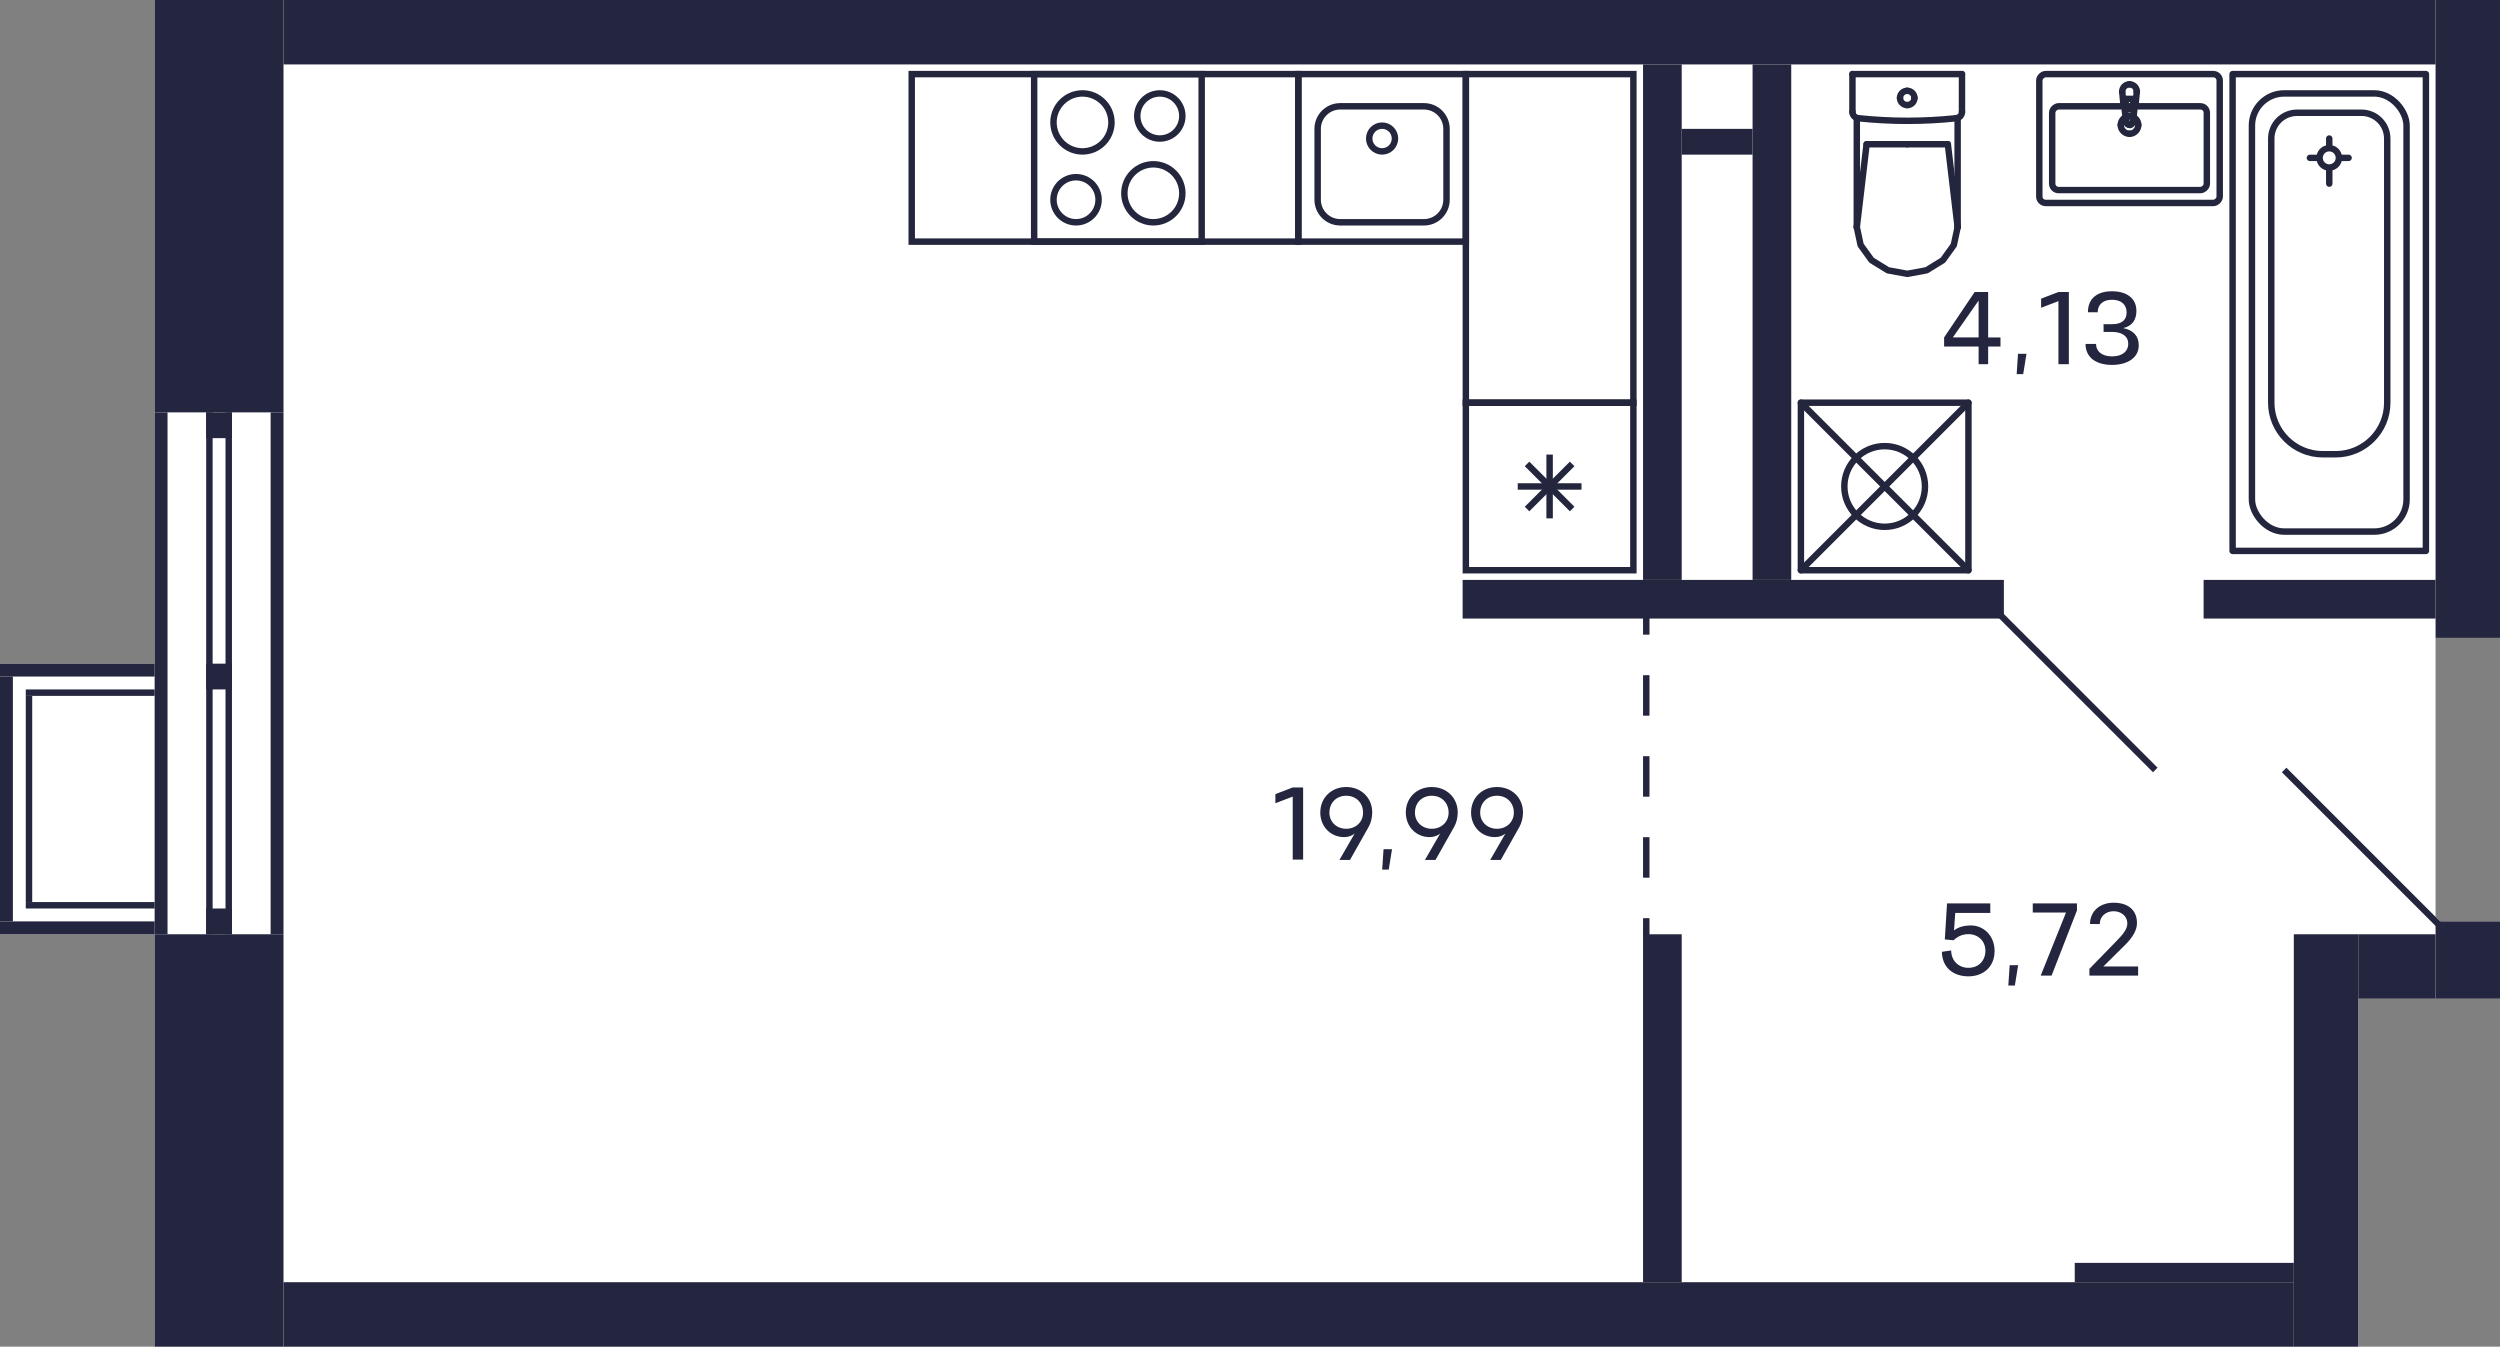 <?xml version="1.0" encoding="UTF-8"?>
<svg xmlns="http://www.w3.org/2000/svg" width="776" height="418" viewBox="0 0 776 418">
  <rect x="0" y="0" width="776" height="418" fill="#808080" stroke="none"/>
  <defs>
    <style>
      .cls-1 {
        stroke-linecap: round;
        stroke-linejoin: round;
      }

      .cls-1, .cls-2, .cls-3, .cls-4 {
        fill: none;
        stroke-width: 2px;
      }

      .cls-1, .cls-3 {
        stroke: #24263d;
      }

      .cls-2 {
        stroke-dasharray: 0 0 12.57 12.57;
      }

      .cls-2, .cls-3, .cls-4 {
        stroke-miterlimit: 10;
      }

      .cls-2, .cls-4 {
        stroke: #24263f;
      }

      .cls-5 {
        fill: #24263d;
      }

      .cls-5, .cls-6, .cls-7 {
        stroke-width: 0px;
      }

      .cls-6 {
        fill: #fff;
      }

      .cls-7 {
        fill: #24263f;
      }
    </style>
  </defs>
  <g id="Layer_1" data-name="Layer 1">
    <path class="cls-6" d="M756,0h20v198h-20v86.59l1.41,1.41h18.59v24h-44v108H48v-128H0v-84h48V0h708Z"/>
  </g>
  <g id="C-2-2_19fl_6">
    <g id="sant-6" data-name="sant">
      <g>
        <path class="cls-5" d="M372,24v50h-50V24h50M374,22h-54v54h54V22h0Z"/>
        <path class="cls-5" d="M334,56c3.31,0,6,2.69,6,6s-2.69,6-6,6-6-2.69-6-6,2.69-6,6-6M334,54c-4.42,0-8,3.58-8,8s3.58,8,8,8,8-3.58,8-8-3.58-8-8-8h0Z"/>
        <path class="cls-5" d="M360,30c3.31,0,6,2.69,6,6s-2.69,6-6,6-6-2.69-6-6,2.69-6,6-6M360,28c-4.42,0-8,3.58-8,8s3.58,8,8,8,8-3.58,8-8-3.58-8-8-8h0Z"/>
        <path class="cls-5" d="M336,30c4.41,0,8,3.59,8,8s-3.59,8-8,8-8-3.59-8-8,3.59-8,8-8M336,28c-5.52,0-10,4.48-10,10s4.48,10,10,10,10-4.48,10-10-4.48-10-10-10h0Z"/>
        <path class="cls-5" d="M358,52c4.41,0,8,3.59,8,8s-3.59,8-8,8-8-3.59-8-8,3.59-8,8-8M358,50c-5.52,0-10,4.48-10,10s4.48,10,10,10,10-4.48,10-10-4.48-10-10-10h0Z"/>
      </g>
      <g>
        <path class="cls-5" d="M454,24v50h-50V24h50M456,22h-54v54h54V22h0Z"/>
        <path class="cls-5" d="M442,34c3.31,0,6,2.69,6,6v22c0,3.31-2.69,6-6,6h-26c-3.31,0-6-2.69-6-6v-22c0-3.31,2.69-6,6-6h26M442,32h-26c-4.42,0-8,3.58-8,8v22c0,4.42,3.58,8,8,8h26c4.42,0,8-3.58,8-8v-22c0-4.42-3.58-8-8-8h0Z"/>
        <circle class="cls-3" cx="429" cy="43" r="4"/>
      </g>
      <g>
        <path class="cls-5" d="M506,126v50h-50v-50h50M508,124h-54v54h54v-54h0Z"/>
        <line class="cls-3" x1="488" y1="158" x2="474" y2="144"/>
        <line class="cls-3" x1="488" y1="144" x2="474" y2="158"/>
        <line class="cls-3" x1="481" y1="160.9" x2="481" y2="141.1"/>
        <line class="cls-3" x1="490.9" y1="151" x2="471.1" y2="151"/>
      </g>
      <path class="cls-5" d="M506,24v100h-50V24h50M508,22h-54v104h54V22h0Z"/>
      <path class="cls-5" d="M402,24v50h-118V24h118M404,22h-122v54h122V22h0Z"/>
      <g>
        <line class="cls-1" x1="592" y1="44.77" x2="579.39" y2="44.77"/>
        <line class="cls-1" x1="575" y1="23" x2="575" y2="34.73"/>
        <polyline class="cls-1" points="576.35 70.54 577.54 76.07 580.93 80.77 586.01 83.9 592 85 597.99 83.9 603.07 80.77 606.46 76.07 607.65 70.54"/>
        <line class="cls-1" x1="609" y1="23" x2="609" y2="34.73"/>
        <polyline class="cls-1" points="575 34.73 575.03 35.09 575.13 35.44 575.29 35.76 575.5 36.05 575.77 36.29 576.07 36.49 576.41 36.62 576.76 36.69"/>
        <line class="cls-1" x1="607.65" y1="36.6" x2="607.65" y2="70.54"/>
        <polyline class="cls-1" points="576.76 36.69 580.56 37.04 584.36 37.29 588.18 37.45 591.99 37.5 595.81 37.45 599.62 37.3 603.42 37.05 607.22 36.7"/>
        <line class="cls-1" x1="576.35" y1="70.5" x2="579.39" y2="44.77"/>
        <line class="cls-1" x1="607.65" y1="70.5" x2="604.61" y2="44.77"/>
        <line class="cls-1" x1="592" y1="44.77" x2="604.61" y2="44.77"/>
        <line class="cls-1" x1="576.35" y1="36.62" x2="576.35" y2="70.54"/>
        <polyline class="cls-1" points="607.22 36.7 607.58 36.63 607.92 36.49 608.22 36.3 608.49 36.06 608.71 35.77 608.87 35.44 608.97 35.09 609 34.73"/>
        <line class="cls-1" x1="575" y1="23" x2="609" y2="23"/>
        <path class="cls-1" d="M592,32.62c1.24,0,2.24-.99,2.24-2.21"/>
        <path class="cls-1" d="M589.76,30.4c0,1.22,1,2.21,2.24,2.21"/>
        <path class="cls-1" d="M592,28.19c-1.24,0-2.24.99-2.24,2.21"/>
        <path class="cls-1" d="M594.24,30.4c0-1.22-1-2.21-2.24-2.21"/>
      </g>
      <g>
        <rect class="cls-1" x="559" y="125" width="52" height="52" transform="translate(736 -434) rotate(90)"/>
        <circle class="cls-1" cx="585" cy="151" r="12.52"/>
        <line class="cls-1" x1="611" y1="125" x2="559" y2="177"/>
        <line class="cls-1" x1="559" y1="125" x2="611" y2="177"/>
      </g>
      <g>
        <circle class="cls-1" cx="723" cy="49" r="3"/>
        <rect class="cls-1" x="693" y="23" width="60" height="148"/>
        <line class="cls-1" x1="723" y1="45" x2="723" y2="43"/>
        <line class="cls-1" x1="723" y1="53" x2="723" y2="57"/>
        <line class="cls-1" x1="727" y1="49" x2="729" y2="49"/>
        <line class="cls-1" x1="719" y1="49" x2="717" y2="49"/>
        <rect class="cls-1" x="699" y="29" width="48" height="136" rx="10" ry="10"/>
        <path class="cls-1" d="M713,35h20c4.42,0,8,3.58,8,8v82c0,8.83-7.17,16-16,16h-4c-8.83,0-16-7.17-16-16V43c0-4.42,3.58-8,8-8Z"/>
      </g>
      <g>
        <g>
          <path class="cls-1" d="M659.1,32.25c.03.31.13.6.3.86"/>
          <line class="cls-1" x1="659.1" y1="32.25" x2="658.73" y2="28.44"/>
          <path class="cls-1" d="M662.04,33.68c.23-.15.42-.34.57-.57"/>
          <path class="cls-1" d="M659.39,33.11c.57.89,1.76,1.14,2.64.57"/>
          <path class="cls-1" d="M661,33.28c.68,0,1.23-.55,1.23-1.23"/>
          <path class="cls-1" d="M659.77,32.05c0,.68.55,1.23,1.23,1.23"/>
          <polyline class="cls-1" points="662.23 32.05 662.23 30.7 659.77 30.7"/>
          <line class="cls-1" x1="659.77" y1="30.7" x2="659.77" y2="32.05"/>
          <path class="cls-1" d="M661,26.17c-1.25,0-2.27,1.02-2.27,2.27"/>
          <path class="cls-1" d="M663.27,28.44c0-1.25-1.02-2.27-2.27-2.27"/>
          <path class="cls-1" d="M661.13,38.79c.46-.06.82-.42.88-.88"/>
          <path class="cls-1" d="M659.99,37.91c.07.56.58.95,1.13.88"/>
          <line class="cls-1" x1="662.61" y1="33.11" x2="662.01" y2="37.91"/>
          <path class="cls-1" d="M662.61,33.11c.17-.26.27-.56.3-.86"/>
          <line class="cls-1" x1="663.27" y1="28.44" x2="662.9" y2="32.25"/>
          <line class="cls-1" x1="659.99" y1="37.91" x2="659.39" y2="33.11"/>
          <line class="cls-1" x1="659.1" y1="32.25" x2="659.1" y2="32.25"/>
          <line class="cls-1" x1="659.99" y1="37.91" x2="659.99" y2="37.91"/>
          <line class="cls-1" x1="662.61" y1="33.11" x2="662.61" y2="33.11"/>
          <line class="cls-1" x1="663.27" y1="28.44" x2="663.27" y2="28.44"/>
          <path class="cls-1" d="M658.28,38.8c0,1.5,1.22,2.72,2.72,2.72"/>
          <path class="cls-1" d="M661,36.08c-1.5,0-2.72,1.22-2.72,2.72"/>
          <path class="cls-1" d="M663.72,38.8c0-1.5-1.22-2.72-2.72-2.72"/>
          <path class="cls-1" d="M661,41.52c1.5,0,2.72-1.22,2.72-2.72"/>
        </g>
        <rect class="cls-1" x="641" y="15" width="40" height="56" rx="2" ry="2" transform="translate(618 704) rotate(-90)"/>
        <rect class="cls-1" x="648" y="22" width="26" height="48" rx="2" ry="2" transform="translate(615 707) rotate(-90)"/>
      </g>
    </g>
    <g id="d-6" data-name="d">
      <line class="cls-4" x1="669" y1="239" x2="621" y2="191"/>
      <line class="cls-4" x1="709" y1="239" x2="757" y2="287"/>
      <g>
        <line class="cls-4" x1="511" y1="291" x2="511" y2="285"/>
        <line class="cls-2" x1="511" y1="272.43" x2="511" y2="203.29"/>
        <line class="cls-4" x1="511" y1="197" x2="511" y2="191"/>
      </g>
    </g>
    <g id="s-6" data-name="s">
      <rect class="cls-7" x="48" y="0" width="40" height="128"/>
      <rect class="cls-7" x="756" y="286" width="20" height="24"/>
      <rect class="cls-7" x="88" y="398" width="624" height="20"/>
      <rect class="cls-7" x="454" y="180" width="168" height="12"/>
      <rect class="cls-7" x="510" y="20" width="12" height="160"/>
      <rect class="cls-7" x="544" y="20" width="12" height="160" transform="translate(1100 200) rotate(180)"/>
      <rect class="cls-7" x="510" y="290" width="12" height="108"/>
      <rect class="cls-7" x="756" y="0" width="20" height="198" transform="translate(1532 198) rotate(180)"/>
      <rect class="cls-7" x="48" y="290" width="40" height="128"/>
      <rect class="cls-7" x="88" y="0" width="668" height="20"/>
      <rect class="cls-7" x="48" y="128" width="4" height="162"/>
      <rect class="cls-7" x="84" y="128" width="4" height="162"/>
      <rect class="cls-7" x="64" y="128" width="2" height="162"/>
      <rect class="cls-7" x="70" y="128" width="2" height="162"/>
      <rect class="cls-7" x="675" y="361" width="6" height="68" transform="translate(283 1073) rotate(-90)"/>
      <rect class="cls-7" x="714" y="150" width="12" height="72" transform="translate(534 906) rotate(-90)"/>
      <rect class="cls-7" x="734" y="288" width="20" height="24" transform="translate(444 1044) rotate(-90)"/>
      <rect class="cls-7" x="658" y="344" width="128" height="20" transform="translate(1076 -368) rotate(90)"/>
      <rect class="cls-7" x="64" y="282" width="8" height="8" transform="translate(-218 354) rotate(-90)"/>
      <rect class="cls-7" x="64" y="128" width="8" height="8" transform="translate(-64 200) rotate(-90)"/>
      <rect class="cls-7" x="64" y="206" width="8" height="8" transform="translate(-142 278) rotate(-90)"/>
      <rect class="cls-7" x="522" y="40" width="22" height="8"/>
      <rect class="cls-7" y="210" width="4" height="76" transform="translate(4 496) rotate(180)"/>
      <rect class="cls-7" x="22" y="184" width="4" height="48" transform="translate(232 184) rotate(90)"/>
      <rect class="cls-7" x="22" y="264" width="4" height="48" transform="translate(312 264) rotate(90)"/>
      <rect class="cls-7" x="27" y="195" width="2" height="40" transform="translate(243 187) rotate(90)"/>
      <rect class="cls-7" x="27" y="261" width="2" height="40" transform="translate(309 253) rotate(90)"/>
      <rect class="cls-7" x="-23" y="247" width="64" height="2" transform="translate(257 239) rotate(90)"/>
    </g>
    <g id="t-6" data-name="t">
      <g>
        <path class="cls-7" d="M401.26,266.83v-19.58l-5.38,2.07v-2.83l5.38-2.07h3.23v22.41h-3.23Z"/>
        <path class="cls-7" d="M409.82,252.2c0-4.61,3.47-7.91,8.05-7.91s8.07,3.3,8.07,7.91c0,1.62-.43,3.27-1.12,4.48l-5.78,10.24h-3.28l4.75-8.23c-.8.74-2.03,1.15-3.3,1.15-4.21,0-7.4-3.28-7.4-7.65ZM412.65,252.19c-.03,2.94,2.24,5.06,5.22,5.06s5.25-2.11,5.23-5.06c-.03-3.03-2.19-5.19-5.23-5.19s-5.19,2.16-5.22,5.19Z"/>
        <path class="cls-7" d="M432.08,263.6l-1.02,6.32h-2.03l.42-6.32h2.64Z"/>
        <path class="cls-7" d="M436.36,252.2c0-4.61,3.47-7.91,8.05-7.91s8.07,3.3,8.07,7.91c0,1.62-.43,3.27-1.12,4.48l-5.78,10.24h-3.28l4.75-8.23c-.8.74-2.03,1.15-3.3,1.15-4.21,0-7.39-3.28-7.39-7.65ZM439.2,252.19c-.03,2.94,2.24,5.06,5.22,5.06s5.25-2.11,5.23-5.06c-.03-3.03-2.19-5.19-5.23-5.19s-5.19,2.16-5.22,5.19Z"/>
        <path class="cls-7" d="M456.62,252.2c0-4.61,3.47-7.91,8.05-7.91s8.07,3.3,8.07,7.91c0,1.62-.43,3.27-1.12,4.48l-5.78,10.24h-3.28l4.75-8.23c-.8.74-2.03,1.15-3.3,1.15-4.21,0-7.39-3.28-7.39-7.65ZM459.45,252.19c-.03,2.94,2.24,5.06,5.22,5.06s5.25-2.11,5.23-5.06c-.03-3.03-2.19-5.19-5.23-5.19s-5.19,2.16-5.22,5.19Z"/>
      </g>
      <g>
        <path class="cls-7" d="M619.12,295.18c0,5.09-3.67,7.88-8.12,7.88s-8.13-2.48-8.24-7.62l2.88-.42c.02,3.15,2.26,5.39,5.36,5.39s5.23-2.13,5.27-5.23c.03-3.06-2.24-5.22-5.27-5.22-2.24,0-3.52.96-4.64,1.9l-2.69-.26.69-11.19h13.43v2.96h-10.88l-.38,5.44c1.38-1.09,3.18-1.55,5.28-1.55,3.83,0,7.31,3.11,7.31,7.91Z"/>
        <path class="cls-7" d="M626.43,299.6l-1.02,6.32h-2.03l.42-6.32h2.64Z"/>
        <path class="cls-7" d="M636.81,302.83h-3.38l7.86-19.58h-10.32v-2.83h13.72v2.18l-7.88,20.23Z"/>
        <path class="cls-7" d="M663.67,302.83h-15.12v-2.1l7.43-7.63c2.72-2.77,4.4-4.51,4.34-6.56-.02-2.11-1.86-3.7-4.26-3.7s-4.29,1.62-4.3,3.99l-3.03-.02c.03-3.94,3.03-6.61,7.36-6.61s7.19,2.18,7.22,6.21c.05,3.07-2.34,5.67-4.69,7.89l-5.75,5.7h10.8v2.83Z"/>
      </g>
      <g>
        <path class="cls-7" d="M620.95,107.57h-3.83v5.47h-2.96v-5.47h-10.71v-2.83l9.48-14.1h4.19v14.1h3.83v2.83ZM614.16,104.73v-11.43l-8,11.43h8Z"/>
        <path class="cls-7" d="M629.02,109.81l-1.02,6.32h-2.03l.42-6.32h2.64Z"/>
        <path class="cls-7" d="M638.94,113.04v-19.58l-5.38,2.07v-2.83l5.38-2.07h3.23v22.41h-3.23Z"/>
        <path class="cls-7" d="M655.57,110.62c3.22,0,5.01-1.58,5.04-3.86.03-2.32-1.81-3.73-5.04-3.73h-2.61l-.02-2.4h2.62c3.22,0,4.56-1.42,4.54-3.71-.03-2.31-1.57-3.87-4.54-3.87s-4.43,1.65-4.43,3.89l-3.04-.02c0-4.39,2.99-6.51,7.48-6.51s7.57,2.13,7.57,6.08c0,2.61-1.1,4.64-4.1,5.35,3.14.64,4.83,2.45,4.83,5.35,0,3.95-3.62,6.08-8.31,6.08s-8.21-2.13-8.21-6.5l3.26-.02c0,2.27,1.79,3.87,4.95,3.87Z"/>
      </g>
    </g>
  </g>
</svg>